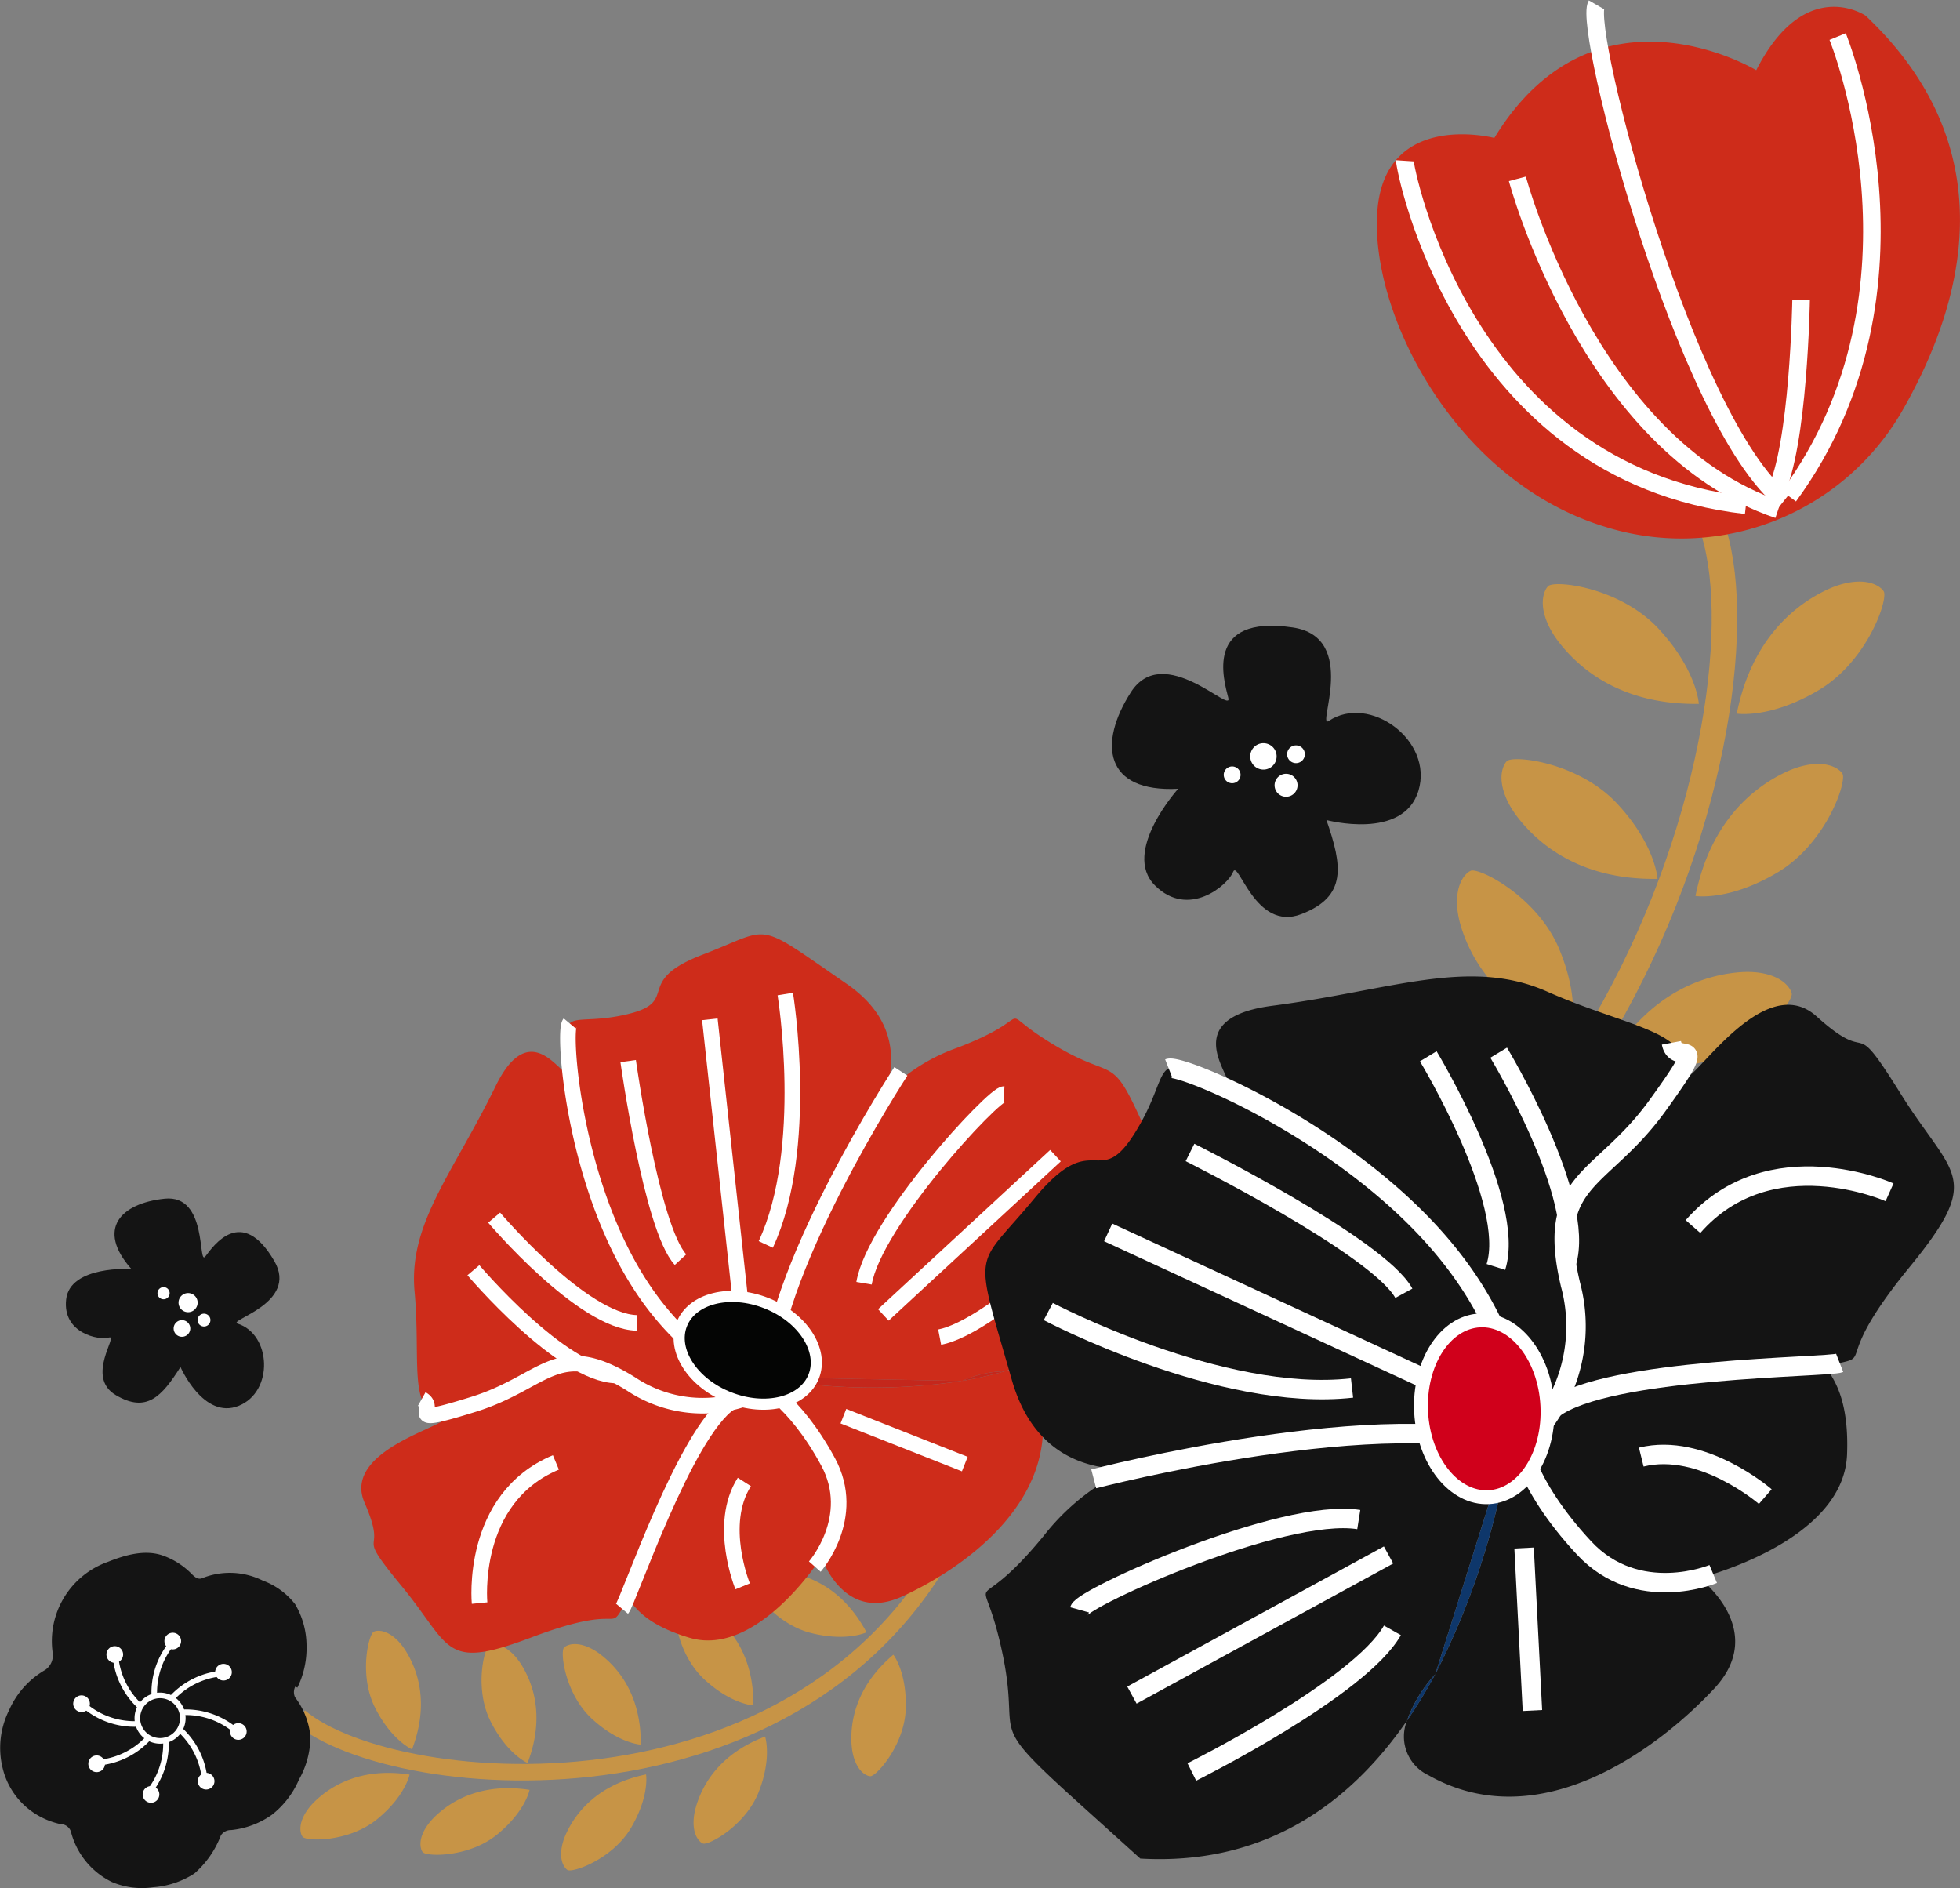 <svg id="img-flower" xmlns="http://www.w3.org/2000/svg" xmlns:xlink="http://www.w3.org/1999/xlink" width="215.526" height="207.593" viewBox="0 0 215.526 207.593">
  <rect x="0" y="0" width="215.526" height="207.593" fill="#808080" stroke="none"/>
  <defs>
    <clipPath id="clip-path">
      <rect id="長方形_2902" data-name="長方形 2902" width="215.526" height="207.593" fill="none"/>
    </clipPath>
  </defs>
  <g id="グループ_1916" data-name="グループ 1916" clip-path="url(#clip-path)">
    <path id="パス_3860" data-name="パス 3860" d="M21.967,126.882c-.866,1.139.324-6.843-4.481-6.344s-7.564,3.311-3.661,7.731c0,0-6.737-.418-7.169,3.335s3.631,4.535,4.713,4.2-2.643,4.334.747,6.334,5.052.159,7.111-3.094c0,0,2.523,5.824,6.4,4.273s3.6-7.859-.115-9.04c-1.172-.373,6.73-2.237,4.034-6.88-3.6-6.19-6.71-1.658-7.576-.518" transform="translate(0.619 11.262)" fill="#141414"/>
    <path id="パス_3861" data-name="パス 3861" d="M18.309,130.293a1.05,1.05,0,1,0,1.483.092,1.051,1.051,0,0,0-1.483-.092" transform="translate(1.678 12.151)" fill="#fff"/>
    <path id="パス_3862" data-name="パス 3862" d="M17.771,132.982a.914.914,0,1,0,1.29.08.914.914,0,0,0-1.29-.08" transform="translate(1.632 12.405)" fill="#fff"/>
    <path id="パス_3863" data-name="パス 3863" d="M16.063,129.6a.668.668,0,1,0,.944.058.668.668,0,0,0-.944-.058" transform="translate(1.48 12.095)" fill="#fff"/>
    <path id="パス_3864" data-name="パス 3864" d="M20.106,132.278a.706.706,0,1,0,1,.061.706.706,0,0,0-1-.061" transform="translate(1.857 12.344)" fill="#fff"/>
    <path id="パス_3865" data-name="パス 3865" d="M135.664,73.393c-1.412.947,3.373-9.2-3.966-10.281-9.785-1.44-7.567,5.827-7.08,7.744S117.5,64.618,113.9,70.24s-2.93,11.027,5.206,10.61c0,0-6.248,6.924-2.562,10.62s8.026-.024,8.6-1.477,2.41,6.587,7.489,4.643,4.518-5.324,2.775-10.349c0,0,8.464,2.285,10.123-3.239s-5.4-10.651-9.871-7.654" transform="translate(10.45 5.88)" fill="#141414"/>
    <path id="パス_3866" data-name="パス 3866" d="M127.106,74.737a1.451,1.451,0,1,0,1.523,1.374,1.451,1.451,0,0,0-1.523-1.374" transform="translate(11.749 6.984)" fill="#fff"/>
    <path id="パス_3867" data-name="パス 3867" d="M129.377,77.812a1.263,1.263,0,1,0,1.326,1.2,1.264,1.264,0,0,0-1.326-1.2" transform="translate(11.978 7.271)" fill="#fff"/>
    <path id="パス_3868" data-name="パス 3868" d="M123.943,77.072a.924.924,0,1,0,.97.875.923.923,0,0,0-.97-.875" transform="translate(11.5 7.202)" fill="#fff"/>
    <path id="パス_3869" data-name="パス 3869" d="M130.364,74.957a.975.975,0,1,0,1.023.924.975.975,0,0,0-1.023-.924" transform="translate(12.096 7.004)" fill="#fff"/>
    <path id="パス_3870" data-name="パス 3870" d="M178.211,52.636c7.351,19.843-11.822,90.816-72.034,94.387" transform="translate(9.922 4.919)" fill="none" stroke="#c79446" stroke-miterlimit="10" stroke-width="2.802"/>
    <path id="パス_3871" data-name="パス 3871" d="M190.384,59.112c-1.3-.944-3.534-.8-5.8.264-3.417,1.612-8.266,5.317-9.927,13.627,0,0,3.684.6,9.042-2.6s7.632-10,7.117-10.848a1.6,1.6,0,0,0-.434-.441" transform="translate(16.321 5.465)" fill="#c79446"/>
    <path id="パス_3872" data-name="パス 3872" d="M155.745,58.955a1.586,1.586,0,0,0-.339.517c-.648,1.466-.038,3.625,1.484,5.61,2.3,3,6.946,6.955,15.419,6.82,0,0-.2-3.725-4.455-8.286s-11.388-5.344-12.109-4.661" transform="translate(14.498 5.489)" fill="#c79446"/>
    <path id="パス_3873" data-name="パス 3873" d="M186.231,77.449c-1.3-.944-3.535-.8-5.8.264-3.416,1.612-8.265,5.317-9.926,13.627,0,0,3.683.6,9.042-2.6s7.632-10,7.117-10.849a1.621,1.621,0,0,0-.434-.441" transform="translate(15.933 7.178)" fill="#c79446"/>
    <path id="パス_3874" data-name="パス 3874" d="M151.592,76.553a1.6,1.6,0,0,0-.339.517c-.648,1.466-.038,3.625,1.484,5.612,2.3,3,6.946,6.954,15.419,6.819,0,0-.2-3.726-4.455-8.286s-11.388-5.344-12.109-4.661" transform="translate(14.11 7.134)" fill="#c79446"/>
    <path id="パス_3875" data-name="パス 3875" d="M176.1,97.774c-3.764.32-9.6,2.1-14.052,9.314,0,0,3.244,1.844,9.381.713s10.638-6.715,10.451-7.69a1.593,1.593,0,0,0-.254-.564c-.886-1.335-3.033-1.985-5.526-1.772" transform="translate(15.142 9.133)" fill="#c79446"/>
    <path id="パス_3876" data-name="パス 3876" d="M148.029,87.566a1.618,1.618,0,0,0-.5.366c-1.118,1.149-1.3,3.384-.563,5.777,1.11,3.612,4.087,8.939,12.076,11.764,0,0,1.115-3.561-1.288-9.319s-8.812-8.977-9.726-8.588" transform="translate(13.692 8.18)" fill="#c79446"/>
    <path id="パス_3877" data-name="パス 3877" d="M165.547,115.312c-3.767-.288-9.814.535-15.365,6.937,0,0,2.905,2.34,9.144,2.209s11.577-4.918,11.55-5.91a1.6,1.6,0,0,0-.16-.6c-.66-1.461-2.675-2.447-5.17-2.637" transform="translate(14.034 10.771)" fill="#c79446"/>
    <path id="パス_3878" data-name="パス 3878" d="M136.315,101.915a1.618,1.618,0,0,0-.5.366c-1.117,1.149-1.3,3.384-.563,5.777,1.11,3.612,4.087,8.939,12.076,11.764,0,0,1.115-3.561-1.288-9.319s-8.813-8.977-9.726-8.588" transform="translate(12.598 9.521)" fill="#c79446"/>
    <path id="パス_3879" data-name="パス 3879" d="M148.2,134.839c-3.456-1.523-9.434-2.758-16.8,1.436,0,0,1.964,3.173,7.89,5.123s12.555-.791,12.858-1.736a1.579,1.579,0,0,0,.049-.617c-.137-1.6-1.71-3.2-4-4.205" transform="translate(12.279 12.467)" fill="#c79446"/>
    <path id="パス_3880" data-name="パス 3880" d="M128.938,111.712a1.587,1.587,0,0,0-.613.083c-1.532.471-2.762,2.347-3.264,4.8-.758,3.7-.7,9.8,4.957,16.113,0,0,2.686-2.59,3.338-8.8s-3.429-12.1-4.418-12.2" transform="translate(11.655 10.439)" fill="#c79446"/>
    <path id="パス_3881" data-name="パス 3881" d="M180.182,7.657s-17.7-10.72-28.8,7.447c0,0-11.985-3.105-12.862,8s8.377,29.538,24.823,34.686l.49.152a28.017,28.017,0,0,0,32.529-13.056c6.753-11.874,11.219-28.728-4.156-43.225,0,0-6.645-4.549-12.028,6" transform="translate(12.939 0.064)" fill="#ce2c1a"/>
    <path id="パス_3882" data-name="パス 3882" d="M185.261,3.679S196.61,31.4,179.9,54.22" transform="translate(16.811 0.344)" fill="none" stroke="#fff" stroke-miterlimit="10" stroke-width="1.932"/>
    <path id="パス_3883" data-name="パス 3883" d="M181.373,30.163s-.257,16.166-2.886,21.3" transform="translate(16.679 2.819)" fill="none" stroke="#fff" stroke-miterlimit="10" stroke-width="1.932"/>
    <path id="パス_3884" data-name="パス 3884" d="M160.556.484c-1.508,2.6,9.723,45.843,20.614,54.545" transform="translate(14.991 0.045)" fill="none" stroke="#fff" stroke-miterlimit="10" stroke-width="1.932"/>
    <path id="パス_3885" data-name="パス 3885" d="M152.595,17.984s7.789,29.322,28.68,36.371" transform="translate(14.259 1.681)" fill="none" stroke="#fff" stroke-miterlimit="10" stroke-width="1.932"/>
    <path id="パス_3886" data-name="パス 3886" d="M141.279,16.169c-.045.691,6.315,34.342,37.505,37.874" transform="translate(13.202 1.511)" fill="none" stroke="#fff" stroke-miterlimit="10" stroke-width="1.932"/>
    <path id="パス_3887" data-name="パス 3887" d="M30.137,174.583c10.435,8.866,57.829,12.935,73.342-22.877" transform="translate(2.816 14.176)" fill="none" stroke="#c79446" stroke-miterlimit="10" stroke-width="1.813"/>
    <path id="パス_3888" data-name="パス 3888" d="M31.729,181.48c-1.15,1.139-1.731,2.469-1.446,3.466a1.052,1.052,0,0,0,.173.362c.4.5,5.041.625,8.171-1.923s3.584-4.921,3.584-4.921c-5.419-.831-8.745,1.3-10.483,3.016" transform="translate(2.823 16.659)" fill="#c79446"/>
    <path id="パス_3889" data-name="パス 3889" d="M38.056,163.994a1.015,1.015,0,0,0-.389.092c-.575.286-1.678,4.794.151,8.393s4.05,4.544,4.05,4.544c1.959-5.121.584-8.822-.729-10.884-.87-1.366-2.047-2.214-3.082-2.145" transform="translate(3.44 15.324)" fill="#c79446"/>
    <path id="パス_3890" data-name="パス 3890" d="M43.8,183.018c-1.15,1.139-1.731,2.469-1.444,3.466a1.031,1.031,0,0,0,.172.362c.4.5,5.041.625,8.171-1.923S54.28,180,54.28,180c-5.419-.831-8.745,1.3-10.483,3.016" transform="translate(3.951 16.803)" fill="#c79446"/>
    <path id="パス_3891" data-name="パス 3891" d="M49.675,165.369a1.035,1.035,0,0,0-.389.092c-.575.286-1.678,4.794.151,8.393s4.05,4.544,4.05,4.544c1.959-5.121.584-8.822-.729-10.884-.87-1.366-2.047-2.214-3.082-2.145" transform="translate(4.525 15.453)" fill="#c79446"/>
    <path id="パス_3892" data-name="パス 3892" d="M56.994,184.909c-.682,1.469-.763,2.917-.145,3.753a1.04,1.04,0,0,0,.285.279c.551.329,4.943-1.17,6.99-4.649s1.646-5.861,1.646-5.861c-5.369,1.109-7.747,4.261-8.776,6.479" transform="translate(5.273 16.674)" fill="#c79446"/>
    <path id="パス_3893" data-name="パス 3893" d="M60.7,166.432c-1.291-.976-2.691-1.362-3.637-.937a1.049,1.049,0,0,0-.334.221c-.438.47.1,5.079,3.066,7.816s5.38,2.848,5.38,2.848c.052-5.483-2.526-8.473-4.475-9.948" transform="translate(5.289 15.449)" fill="#c79446"/>
    <path id="パス_3894" data-name="パス 3894" d="M69.991,182.427c-.437,1.559-.284,3,.458,3.728a1.016,1.016,0,0,0,.328.229c.6.237,4.691-1.947,6.152-5.711s.683-6.049.683-6.049c-5.122,1.956-6.962,5.451-7.621,7.8" transform="translate(6.518 16.318)" fill="#c79446"/>
    <path id="パス_3895" data-name="パス 3895" d="M72.022,162.49c-1.291-.976-2.69-1.362-3.637-.937a1.049,1.049,0,0,0-.333.221c-.438.469.1,5.079,3.066,7.816s5.38,2.848,5.38,2.848c.052-5.483-2.526-8.473-4.475-9.948" transform="translate(6.347 15.081)" fill="#c79446"/>
    <path id="パス_3896" data-name="パス 3896" d="M85.642,176.285c.106,1.616.729,2.926,1.671,3.363a1.025,1.025,0,0,0,.385.107c.642.025,3.778-3.4,3.9-7.432s-1.366-5.932-1.366-5.932c-4.18,3.547-4.754,7.455-4.595,9.894" transform="translate(8.001 15.549)" fill="#c79446"/>
    <path id="パス_3897" data-name="パス 3897" d="M79.513,158.126c-1.6-.238-3.015.094-3.641.921a1.047,1.047,0,0,0-.186.354c-.161.622,2.52,4.41,6.438,5.389s6.086-.08,6.086-.08c-2.583-4.836-6.28-6.224-8.7-6.584" transform="translate(7.072 14.769)" fill="#c79446"/>
    <path id="パス_3898" data-name="パス 3898" d="M32.7,170.977a9.911,9.911,0,0,0,1.008-4.7,9.027,9.027,0,0,0-1.251-4.474,8.011,8.011,0,0,0-3.58-2.609,8.128,8.128,0,0,0-6.638-.259c-.51.206-.885-.183-1.252-.552a8.386,8.386,0,0,0-3.052-1.927c-1.957-.7-4.127-.091-6.054.681A9.241,9.241,0,0,0,5.8,167.19a1.944,1.944,0,0,1-.82,1.829,9.515,9.515,0,0,0-3.967,4.407,9.262,9.262,0,0,0-.715,6.422A8.217,8.217,0,0,0,3.97,184.9a8.532,8.532,0,0,0,2.706,1.084,1.192,1.192,0,0,1,1.163.981,8.509,8.509,0,0,0,4.48,5.385,8.493,8.493,0,0,0,4.539.571,9.617,9.617,0,0,0,4.514-1.511A10.473,10.473,0,0,0,24.2,187.44c.039-.079.058-.163.1-.242a1.3,1.3,0,0,1,1.123-.564,9.378,9.378,0,0,0,4.5-1.7,9.892,9.892,0,0,0,2.958-3.862,9.573,9.573,0,0,0,1.254-4.708,8.374,8.374,0,0,0-1.692-4.333,1.353,1.353,0,0,1,.022-1.167l.245.109" transform="translate(0 14.591)" fill="#141414"/>
    <path id="パス_3899" data-name="パス 3899" d="M20.785,179.154a8.485,8.485,0,0,0-2.642-5.173" transform="translate(1.695 16.258)" fill="none" stroke="#fff" stroke-miterlimit="10" stroke-width="0.616"/>
    <path id="パス_3900" data-name="パス 3900" d="M23.928,173.975a8.486,8.486,0,0,0-5.526-1.79" transform="translate(1.72 16.088)" fill="none" stroke="#fff" stroke-miterlimit="10" stroke-width="0.616"/>
    <path id="パス_3901" data-name="パス 3901" d="M22.488,168.312a8.492,8.492,0,0,0-5.173,2.642" transform="translate(1.618 15.728)" fill="none" stroke="#fff" stroke-miterlimit="10" stroke-width="0.616"/>
    <path id="パス_3902" data-name="パス 3902" d="M17.309,165.415a8.486,8.486,0,0,0-1.79,5.526" transform="translate(1.448 15.457)" fill="none" stroke="#fff" stroke-miterlimit="10" stroke-width="0.616"/>
    <path id="パス_3903" data-name="パス 3903" d="M11.647,166.826A8.492,8.492,0,0,0,14.289,172" transform="translate(1.088 15.589)" fill="none" stroke="#fff" stroke-miterlimit="10" stroke-width="0.616"/>
    <path id="パス_3904" data-name="パス 3904" d="M8.75,171.718a8.486,8.486,0,0,0,5.526,1.79" transform="translate(0.818 16.046)" fill="none" stroke="#fff" stroke-miterlimit="10" stroke-width="0.616"/>
    <path id="パス_3905" data-name="パス 3905" d="M10.16,177.451a8.485,8.485,0,0,0,5.173-2.642" transform="translate(0.949 16.335)" fill="none" stroke="#fff" stroke-miterlimit="10" stroke-width="0.616"/>
    <path id="パス_3906" data-name="パス 3906" d="M15.052,180.594a8.493,8.493,0,0,0,1.79-5.526" transform="translate(1.407 16.36)" fill="none" stroke="#fff" stroke-miterlimit="10" stroke-width="0.616"/>
    <path id="パス_3907" data-name="パス 3907" d="M14.7,171.076a2.5,2.5,0,1,0,3.518.294A2.5,2.5,0,0,0,14.7,171.076Z" transform="translate(1.291 15.931)" fill="none" stroke="#fff" stroke-miterlimit="10" stroke-width="0.616"/>
    <path id="パス_3908" data-name="パス 3908" d="M16.861,164.4a.916.916,0,1,0,1.291.108.917.917,0,0,0-1.291-.108" transform="translate(1.545 15.342)" fill="#fff"/>
    <path id="パス_3909" data-name="パス 3909" d="M11.031,165.749a.916.916,0,1,0,1.29.108.916.916,0,0,0-1.29-.108" transform="translate(1 15.469)" fill="#fff"/>
    <path id="パス_3910" data-name="パス 3910" d="M7.688,170.7a.916.916,0,1,0,1.29.108.916.916,0,0,0-1.29-.108" transform="translate(0.688 15.931)" fill="#fff"/>
    <path id="パス_3911" data-name="パス 3911" d="M9.208,176.742a.916.916,0,1,0,1.29.108.916.916,0,0,0-1.29-.108" transform="translate(0.83 16.496)" fill="#fff"/>
    <path id="パス_3912" data-name="パス 3912" d="M14.673,179.822a.916.916,0,1,0,1.29.108.916.916,0,0,0-1.29-.108" transform="translate(1.341 16.784)" fill="#fff"/>
    <path id="パス_3913" data-name="パス 3913" d="M20.217,178.49a.916.916,0,1,0,1.29.108.916.916,0,0,0-1.29-.108" transform="translate(1.859 16.659)" fill="#fff"/>
    <path id="パス_3914" data-name="パス 3914" d="M23.455,173.493a.916.916,0,1,0,1.29.108.916.916,0,0,0-1.29-.108" transform="translate(2.161 16.192)" fill="#fff"/>
    <path id="パス_3915" data-name="パス 3915" d="M21.962,167.529a.916.916,0,1,0,1.29.108.916.916,0,0,0-1.29-.108" transform="translate(2.022 15.635)" fill="#fff"/>
    <path id="パス_3916" data-name="パス 3916" d="M118.66,121.6l.02.044-.02-.044" transform="translate(11.088 11.364)" fill="#c4271c"/>
    <path id="パス_3917" data-name="パス 3917" d="M118.8,121.933c-.011-.025-.049-.113-.125-.289.06.141.11.256.125.289" transform="translate(11.09 11.367)" fill="#c4271c"/>
    <path id="パス_3918" data-name="パス 3918" d="M118.453,121.125l-.031-.07c.012.026.02.045.031.07" transform="translate(11.066 11.312)" fill="#c4271c"/>
    <path id="パス_3919" data-name="パス 3919" d="M118.45,121.119c.03.067.077.175.128.3l-.128-.3" transform="translate(11.069 11.318)" fill="#c4271c"/>
    <path id="パス_3920" data-name="パス 3920" d="M118.567,121.39l.1.235-.1-.235" transform="translate(11.08 11.343)" fill="#c4271c"/>
    <path id="パス_3921" data-name="パス 3921" d="M89.249,110.056a11.925,11.925,0,0,0-3.046,5.4,18.13,18.13,0,0,0,3.046-5.4" transform="translate(8.055 10.284)" fill="#c4271c"/>
    <path id="パス_3922" data-name="パス 3922" d="M112.543,106.132c-7.342-4.41-.932-3.4-10.72.313a20.208,20.208,0,0,0-7.913,5.115,18.1,18.1,0,0,1-3.046,5.4,11.925,11.925,0,0,1,3.046-5.4c1.24-3.611,1.3-8.376-4.215-12.17C79.4,92.3,81.672,93.2,73.883,96.181s-2.324,5.138-8.312,6.56-7.274-1.078-6.544,4.748-3.285-6.354-7.929,3.167-9.6,15.09-8.906,22.578-.714,12.986,2.819,13.623-11.1,3.191-8.321,9.584-1.464,2.45,4.079,9.177,4.489,9.339,14.286,5.636,8.52-.678,9.955-3.139-.019,1,7.445,3.191,14.476-8.877,14.476-8.877,2.377,7.279,8.831,4.349,17.4-10.329,15.267-21.433a3.773,3.773,0,0,0-3.962-3.34,42.974,42.974,0,0,1-4.662,1.052l-.013.007h-.02a65.957,65.957,0,0,1-22.087-.426l22.087.426.033-.005A12,12,0,0,1,107.066,142c8.315-2.389,16.077-7.625,19.027-18.415-.43-.99-1.26-2.9-2.776-6.393-4.759-10.961-3.431-6.653-10.774-11.062" transform="translate(3.396 8.78)" fill="#ce2c1a"/>
    <path id="パス_3923" data-name="パス 3923" d="M96.746,138.865l.013-.005-.032.005Z" transform="translate(9.039 12.976)" fill="#ce2c1a"/>
    <path id="パス_3924" data-name="パス 3924" d="M98.615,138.9l-22.087-.426a65.958,65.958,0,0,0,22.087.426" transform="translate(7.151 12.94)" fill="#c4271c"/>
    <path id="パス_3925" data-name="パス 3925" d="M96.746,138.865l.013-.005-.032.005Z" transform="translate(9.039 12.976)" fill="#c4271c"/>
    <path id="パス_3926" data-name="パス 3926" d="M96.757,138.949a42.967,42.967,0,0,0,4.662-1.052,12.006,12.006,0,0,0-4.662,1.052" transform="translate(9.042 12.886)" fill="#c4271c"/>
    <path id="パス_3927" data-name="パス 3927" d="M118.792,121.908h0" transform="translate(11.101 11.392)" fill="#c4271c"/>
    <path id="パス_3928" data-name="パス 3928" d="M91.831,107.732s-14.84,22.726-14.452,34.709" transform="translate(7.23 10.067)" fill="none" stroke="#fff" stroke-miterlimit="10" stroke-width="1.715"/>
    <path id="パス_3929" data-name="パス 3929" d="M42.412,144.214c1.956,1.095-2.379,3.092,5.667.59s9.182-7.353,17.387-2.224a14.158,14.158,0,0,0,15.179.312s-8.637-1.516-15.163-12.794-7.512-26.333-6.8-27.187" transform="translate(3.963 9.617)" fill="none" stroke="#fff" stroke-miterlimit="10" stroke-width="1.715"/>
    <path id="パス_3930" data-name="パス 3930" d="M82.468,159.262s4.765-5.416,1.455-11.529c-3.767-6.957-7.622-8.683-7.622-8.683" transform="translate(7.13 12.994)" fill="none" stroke="#fff" stroke-miterlimit="10" stroke-width="1.715"/>
    <path id="パス_3931" data-name="パス 3931" d="M62.558,163.712c.715-.853,6.92-19.317,11.881-22.658" transform="translate(5.846 13.181)" fill="none" stroke="#fff" stroke-miterlimit="10" stroke-width="1.715"/>
    <path id="パス_3932" data-name="パス 3932" d="M102.287,110.019c-1.112-.06-14.25,14.057-15.395,20.8" transform="translate(8.12 10.281)" fill="none" stroke="#fff" stroke-miterlimit="10" stroke-width="1.715"/>
    <line id="線_12" data-name="線 12" x1="18.928" y2="17.51" transform="translate(97.134 127.071)" fill="none" stroke="#fff" stroke-miterlimit="10" stroke-width="1.715"/>
    <path id="パス_3933" data-name="パス 3933" d="M111.972,122.767s-11.68,11.666-17.475,12.786" transform="translate(8.83 11.472)" fill="none" stroke="#fff" stroke-miterlimit="10" stroke-width="1.715"/>
    <path id="パス_3934" data-name="パス 3934" d="M79.156,99.956s2.771,16.988-2.146,27.536" transform="translate(7.196 9.341)" fill="none" stroke="#fff" stroke-miterlimit="10" stroke-width="1.715"/>
    <line id="線_13" data-name="線 13" x2="3.438" y2="31.631" transform="translate(78.056 112.079)" fill="none" stroke="#fff" stroke-miterlimit="10" stroke-width="1.715"/>
    <path id="パス_3935" data-name="パス 3935" d="M63.171,106.7s2.567,18.378,5.757,21.833" transform="translate(5.903 9.971)" fill="none" stroke="#fff" stroke-miterlimit="10" stroke-width="1.715"/>
    <path id="パス_3936" data-name="パス 3936" d="M47.607,127.731s9.7,11.46,15.706,11.575" transform="translate(4.449 11.936)" fill="none" stroke="#fff" stroke-miterlimit="10" stroke-width="1.715"/>
    <path id="パス_3937" data-name="パス 3937" d="M49.694,122.442s9.7,11.46,15.706,11.575" transform="translate(4.644 11.442)" fill="none" stroke="#fff" stroke-miterlimit="10" stroke-width="1.715"/>
    <path id="パス_3938" data-name="パス 3938" d="M48.232,162.524s-1.119-11.5,8.392-15.466" transform="translate(4.503 13.742)" fill="none" stroke="#fff" stroke-miterlimit="10" stroke-width="1.715"/>
    <path id="パス_3939" data-name="パス 3939" d="M74.787,160.5s-2.8-6.795.186-11.477" transform="translate(6.877 13.926)" fill="none" stroke="#fff" stroke-miterlimit="10" stroke-width="1.715"/>
    <line id="線_14" data-name="線 14" x1="13.349" y1="5.266" transform="translate(92.742 155.716)" fill="none" stroke="#fff" stroke-miterlimit="10" stroke-width="1.715"/>
    <path id="パス_3940" data-name="パス 3940" d="M77.89,131.106c-4.01-1.581-8.176-.542-9.305,2.321s1.2,6.468,5.215,8.049,8.175.542,9.3-2.321-1.2-6.468-5.214-8.049" transform="translate(6.382 12.182)" fill="#040504"/>
    <path id="パス_3941" data-name="パス 3941" d="M77.89,131.106c-4.01-1.581-8.176-.542-9.305,2.321s1.2,6.468,5.215,8.049,8.175.542,9.3-2.321S81.9,132.687,77.89,131.106Z" transform="translate(6.382 12.182)" fill="none" stroke="#fff" stroke-miterlimit="10" stroke-width="1.224"/>
    <path id="パス_3942" data-name="パス 3942" d="M114.676,186.893l.1.1-.1-.1" transform="translate(10.716 17.465)" fill="#0e376b"/>
    <path id="パス_3943" data-name="パス 3943" d="M115.47,187.609c.122.11.1.089,0,0" transform="translate(10.79 17.531)" fill="#0e376b"/>
    <path id="パス_3944" data-name="パス 3944" d="M115.066,187.244l.341.308-.341-.308" transform="translate(10.753 17.497)" fill="#0e376b"/>
    <path id="パス_3945" data-name="パス 3945" d="M190.493,102.58c-6.452-5.823-15.286,10.454-14.635,6.026s-6.408-4.946-14.979-8.748-17.123-.153-30.222,1.552-.3,11.29-6.894,8.112-4.152-.666-8.212,5.847-4.437-.8-11.058,7.217-6.777,4.975-2.491,19.961c2.293,8.022,7.947,9.85,12.708,9.82a14.86,14.86,0,0,1,7.593-1.454,22.6,22.6,0,0,1-7.593,1.454,25.186,25.186,0,0,0-9.192,7.318c-8.272,10.095-6.924,2.114-4.63,12.544s-2.271,7.15,8.79,17.13l6.452,5.823c13.925.8,23.2-6.291,29.326-15.167a14.964,14.964,0,0,1,3.1-5.092l.02-.035,8.274-26.272a82.234,82.234,0,0,1-8.274,26.272l-.008.022-.012.013a53.686,53.686,0,0,1-3.1,5.092,4.7,4.7,0,0,0,2.374,6.01c12.276,6.93,25.369-3.061,31.4-9.523s-1.629-12.165-1.629-12.165,15.864-3.892,16.245-13.581-4.292-9.351-.812-10.067-.6-.409,7.667-10.517,4.765-9.9-.982-19.124-2.773-2.645-9.225-8.468" transform="translate(9.26 9.176)" fill="#141414"/>
    <path id="パス_3946" data-name="パス 3946" d="M144.348,168.333c-.007.012-.013.023-.019.035l.012-.013Z" transform="translate(13.487 15.73)" fill="#141414"/>
    <path id="パス_3947" data-name="パス 3947" d="M144.341,168.354l.007-.022c-.005.012-.012.023-.019.035l.012-.013" transform="translate(13.487 15.73)" fill="#0e376b"/>
    <path id="パス_3948" data-name="パス 3948" d="M141.5,173.457a53.567,53.567,0,0,0,3.1-5.093,14.988,14.988,0,0,0-3.1,5.093" transform="translate(13.222 15.733)" fill="#0e376b"/>
    <path id="パス_3949" data-name="パス 3949" d="M144.346,170.578a82.252,82.252,0,0,0,8.275-26.272Z" transform="translate(13.489 13.485)" fill="#0e376b"/>
    <path id="パス_3950" data-name="パス 3950" d="M113.376,147.865a22.584,22.584,0,0,0,7.594-1.454,14.863,14.863,0,0,0-7.594,1.454" transform="translate(10.595 13.676)" fill="#0e376b"/>
    <path id="パス_3951" data-name="パス 3951" d="M109.99,149.135s32.757-8.5,46.765-3.284" transform="translate(10.278 13.471)" fill="none" stroke="#fff" stroke-miterlimit="10" stroke-width="2.139"/>
    <path id="パス_3952" data-name="パス 3952" d="M172.81,104.864c.516,2.747,4.6-1.583-1.555,6.932s-12.34,7.929-9.539,19.665a17.652,17.652,0,0,1-5.666,18.063s1.643-10.81-9.092-23.005-28.137-19.344-29.429-18.839" transform="translate(10.983 9.799)" fill="none" stroke="#fff" stroke-miterlimit="10" stroke-width="2.139"/>
    <path id="パス_3953" data-name="パス 3953" d="M174.121,159.587s-8.295,3.479-14.2-2.862c-6.725-7.218-7.232-12.46-7.232-12.46" transform="translate(14.268 13.481)" fill="none" stroke="#fff" stroke-miterlimit="10" stroke-width="2.139"/>
    <path id="パス_3954" data-name="パス 3954" d="M187.7,137.056c-1.292.506-25.58.5-31.5,5.035" transform="translate(14.596 12.807)" fill="none" stroke="#fff" stroke-miterlimit="10" stroke-width="2.139"/>
    <path id="パス_3955" data-name="パス 3955" d="M108.569,162.741c.371-1.337,22.278-11.253,30.7-9.926" transform="translate(10.145 14.269)" fill="none" stroke="#fff" stroke-miterlimit="10" stroke-width="2.139"/>
    <line id="線_15" data-name="線 15" y1="15.409" x2="28.217" transform="translate(124.47 170.975)" fill="none" stroke="#fff" stroke-miterlimit="10" stroke-width="2.139"/>
    <path id="パス_3956" data-name="パス 3956" d="M119.857,179.517s18.429-9.166,22.056-15.572" transform="translate(11.2 15.32)" fill="none" stroke="#fff" stroke-miterlimit="10" stroke-width="2.139"/>
    <path id="パス_3957" data-name="パス 3957" d="M105.421,131.885s18.975,10.027,33.4,8.408" transform="translate(9.851 12.324)" fill="none" stroke="#fff" stroke-miterlimit="10" stroke-width="2.139"/>
    <line id="線_16" data-name="線 16" x2="36.016" y2="16.635" transform="translate(121.858 135.509)" fill="none" stroke="#fff" stroke-miterlimit="10" stroke-width="2.139"/>
    <path id="パス_3958" data-name="パス 3958" d="M119.674,115.89s20.7,10.339,23.513,15.482" transform="translate(11.183 10.83)" fill="none" stroke="#fff" stroke-miterlimit="10" stroke-width="2.139"/>
    <path id="パス_3959" data-name="パス 3959" d="M150.713,105.856s9.689,16.015,7.437,23.162" transform="translate(14.084 9.892)" fill="none" stroke="#fff" stroke-miterlimit="10" stroke-width="2.139"/>
    <path id="パス_3960" data-name="パス 3960" d="M143.633,106.219s9.689,16.015,7.437,23.162" transform="translate(13.422 9.926)" fill="none" stroke="#fff" stroke-miterlimit="10" stroke-width="2.139"/>
    <path id="パス_3961" data-name="パス 3961" d="M191.869,120.047s-13.15-5.894-21.614,3.77" transform="translate(15.91 11.052)" fill="none" stroke="#fff" stroke-miterlimit="10" stroke-width="2.139"/>
    <path id="パス_3962" data-name="パス 3962" d="M178.689,150.89s-6.918-6.006-13.637-4.343" transform="translate(15.424 13.667)" fill="none" stroke="#fff" stroke-miterlimit="10" stroke-width="2.139"/>
    <line id="線_17" data-name="線 17" x1="0.917" y1="17.869" transform="translate(167.592 170.21)" fill="none" stroke="#fff" stroke-miterlimit="10" stroke-width="2.139"/>
    <path id="パス_3963" data-name="パス 3963" d="M149.36,132.779c-3.834.2-6.718,4.707-6.443,10.074s3.607,9.558,7.44,9.361,6.718-4.707,6.443-10.074-3.606-9.558-7.44-9.361" transform="translate(13.353 12.407)" fill="#d0001b"/>
    <path id="パス_3964" data-name="パス 3964" d="M149.36,132.779c-3.834.2-6.718,4.707-6.443,10.074s3.607,9.558,7.44,9.361,6.718-4.707,6.443-10.074S153.194,132.582,149.36,132.779Z" transform="translate(13.353 12.407)" fill="none" stroke="#fff" stroke-miterlimit="10" stroke-width="1.526"/>
  </g>
</svg>
